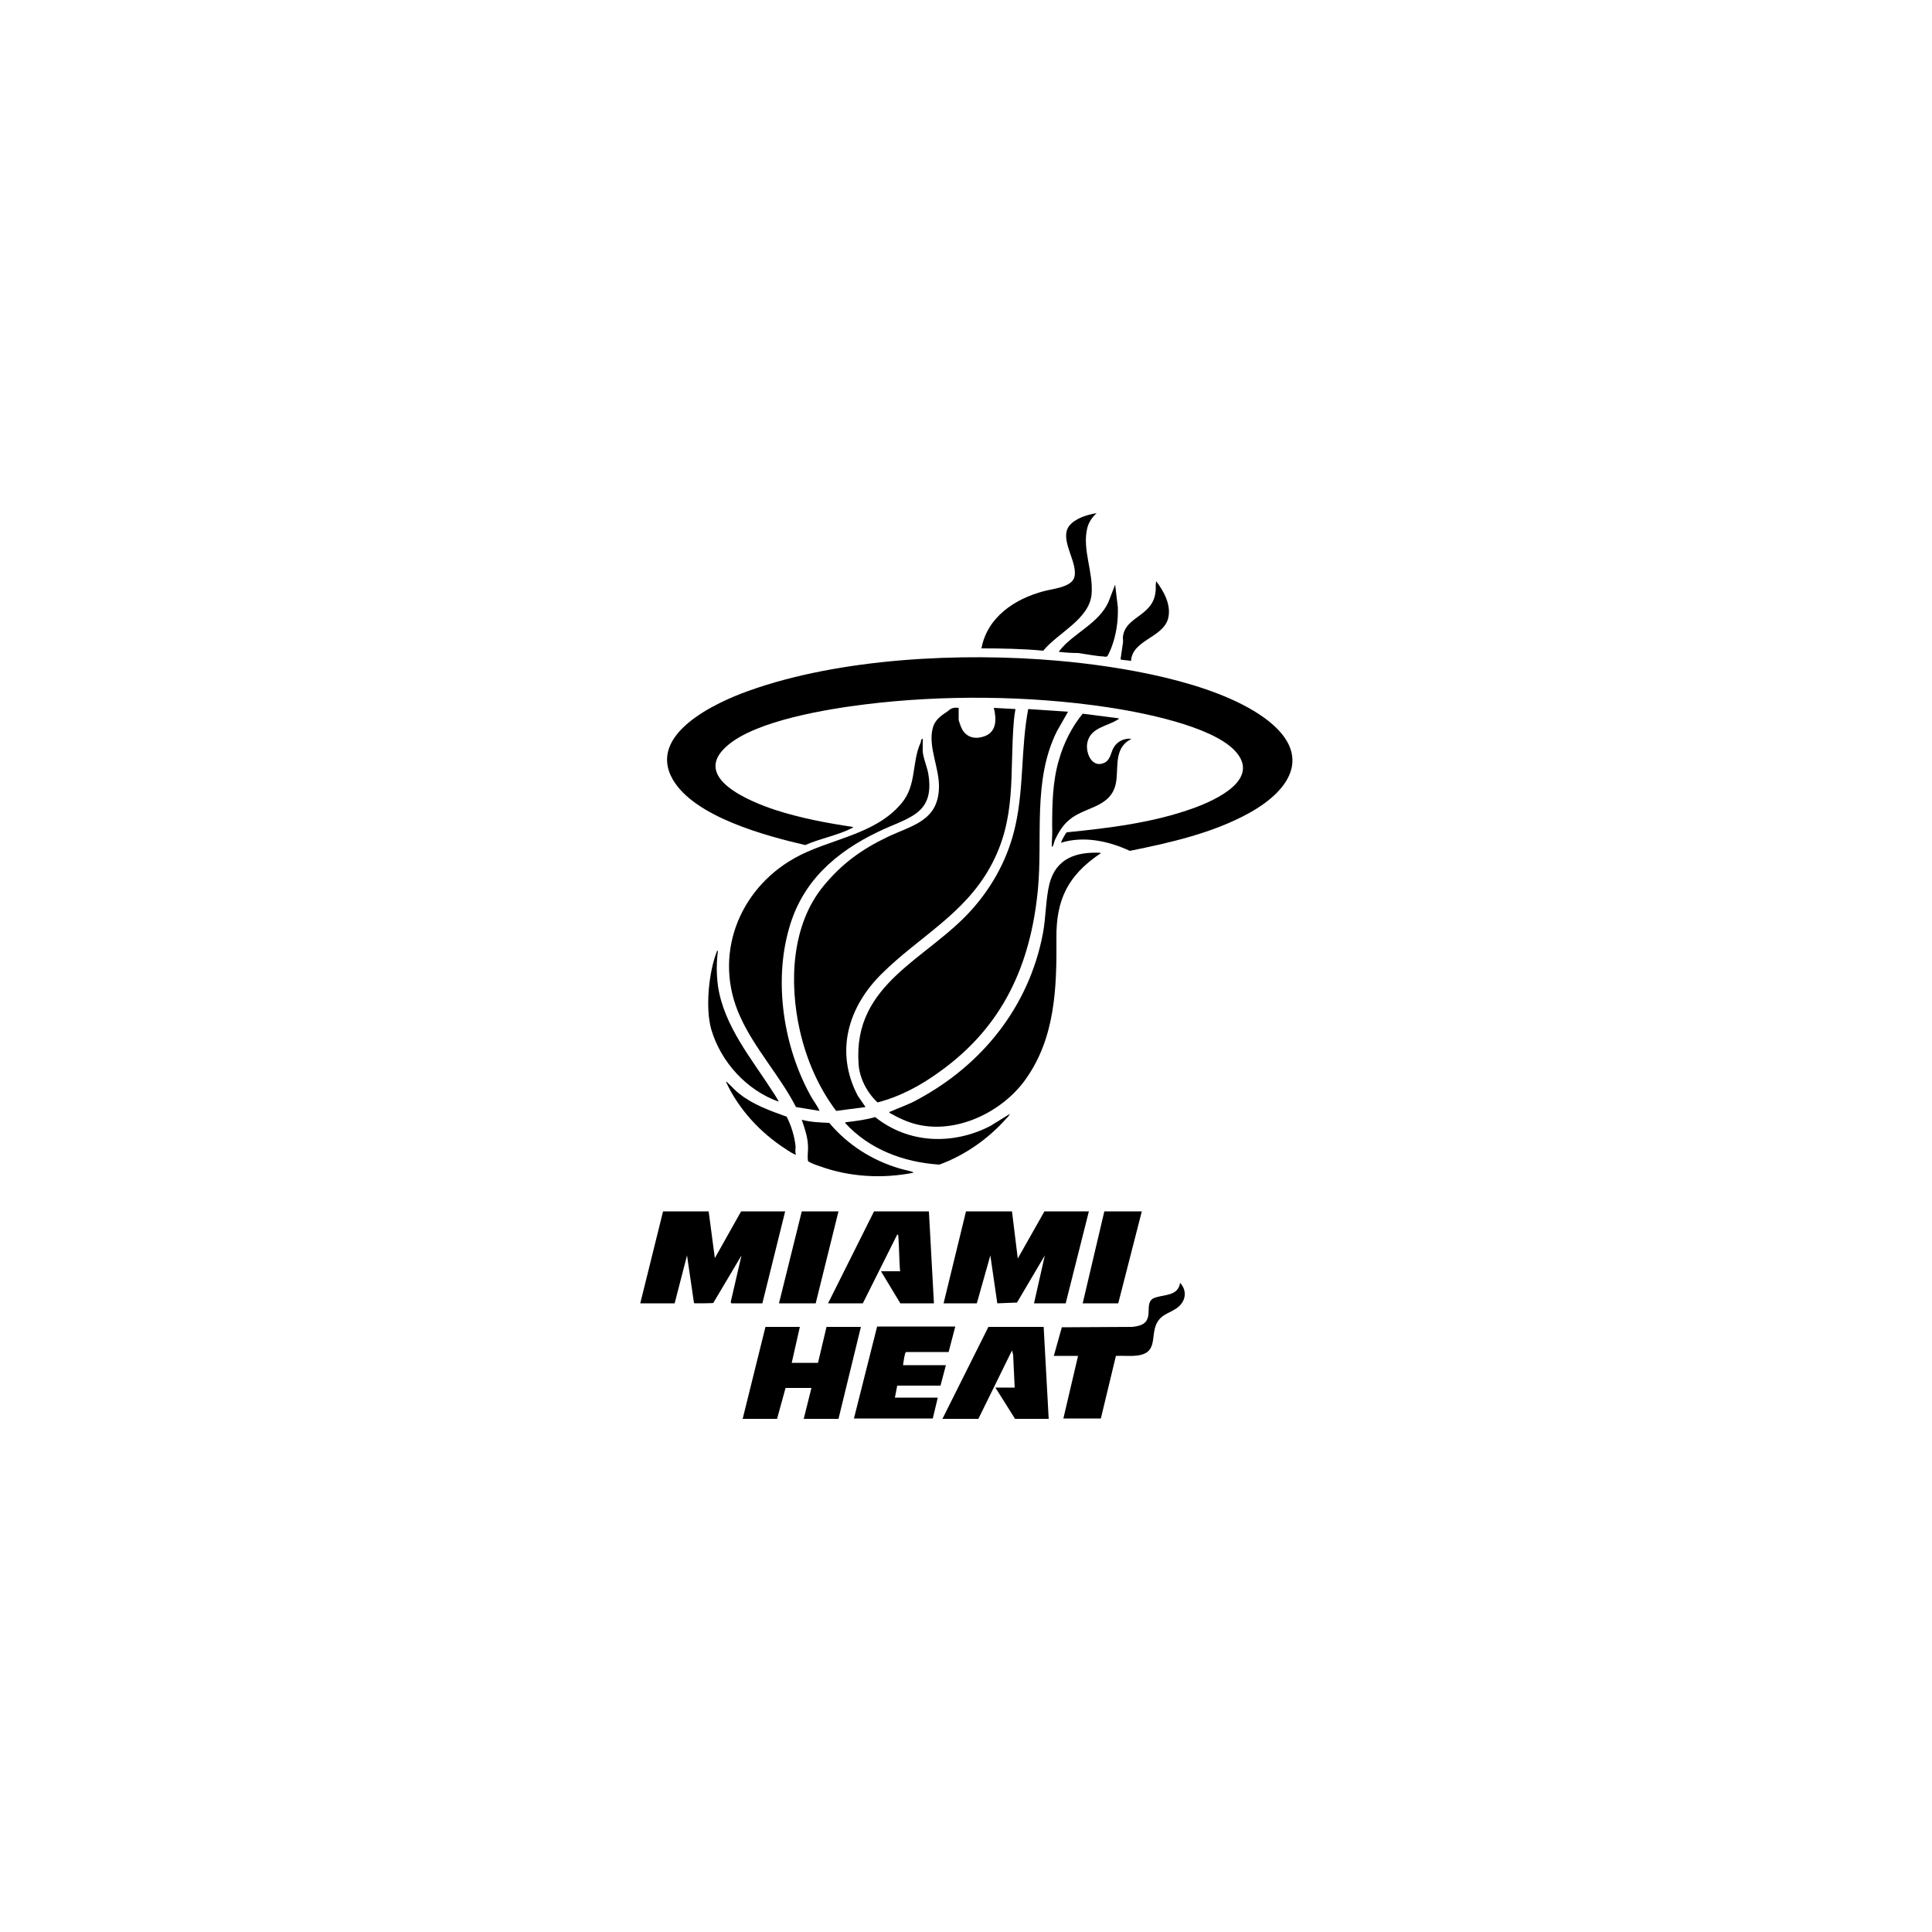 <?xml version="1.0" encoding="utf-8"?>
<!-- Generator: Adobe Illustrator 28.2.0, SVG Export Plug-In . SVG Version: 6.00 Build 0)  -->
<svg version="1.1" id="Capa_1" xmlns="http://www.w3.org/2000/svg" xmlns:xlink="http://www.w3.org/1999/xlink" x="0px" y="0px"
	 viewBox="0 0 500 500" style="enable-background:new 0 0 500 500;" xml:space="preserve">
<g id="miami-heat">
	<path d="M274.6,218.1c-0.1-0.1,1.2-2.6,1.5-2.7c11-1.1,22.5-2.5,32.9-6.3c5.5-2,17.5-7.4,10.6-14.8c-6.1-6.5-24.4-10-33.2-11.3
		c-20.1-3-42.4-3.2-62.6-0.7c-9.7,1.2-28.2,4.2-35.6,10.7c-9.6,8.3,6.1,14.5,12.4,16.6c6.5,2.1,13.3,3.4,20.1,4.4
		c0.1,0.4-0.1,0.2-0.2,0.3c-3.7,1.9-8.3,2.7-12.1,4.4c-10.3-2.4-28.7-7.3-34.3-17c-6.7-11.7,11.2-19.9,19.6-22.9
		c23.7-8.5,55.1-10,80.1-7.8c15.9,1.4,40.2,5.3,53.3,14.7c12.5,9,7.7,18.3-3.8,24.7c-9.4,5.2-20.5,7.7-30.9,9.8
		C286.8,217.6,280.4,216.3,274.6,218.1z"/>
	<path d="M248.1,183.2v3.1c0,0.2,0.5,1.5,0.6,1.8c1.1,2.7,3.5,3.4,6.2,2.4c3.1-1.2,3-4.5,2.3-7.3l5.6,0.3c-0.2,1-0.3,2-0.4,2.9
		c-1.2,13.8,0.9,25.4-6.2,38.1c-6.8,12.2-18.4,18-27.9,27.4c-8.8,8.6-12.3,20.3-6.3,31.7l2,2.9l-7.6,1c-4.6-6.1-7.7-13.3-9.4-20.8
		c-2.8-12.4-2.2-27.4,6.2-37.5c4.7-5.7,9.8-9.4,16.5-12.6c6.3-3,13-4.1,13.3-12.6c0.2-5.2-2.9-10.7-1.6-15.6c0.5-2,2.1-3.2,3.7-4.2
		C246,183.4,246.6,183,248.1,183.2z"/>
	<path d="M276.4,184.2l-2.9,5.1c-6.3,12.7-3.6,27.4-4.9,41c-1.9,19.5-9.1,35.3-25.2,46.9c-4.9,3.6-10.4,6.6-16.3,8.1
		c-2.7-2.5-4.7-6.3-4.9-10c-1.5-20.9,17.9-27,29.4-40c5.5-6.2,9.4-13.5,11.2-21.7c2.2-9.9,1.4-20.1,3.3-30.1L276.4,184.2z"/>
	<path d="M238.8,191.2v3.1c0,1.4,1.1,4.2,1.4,5.7c1.9,10.8-5.1,11.5-12.8,15.2c-11.1,5.3-19.8,12.9-23.2,25.1
		c-4,13.9-1.4,30.7,5.6,43.3c0.7,1.3,1.7,2.5,2.3,3.9l-6.1-1c-4.1-8-10.7-15.1-14.4-23.3c-7.2-15.6-0.6-32.9,14-41.1
		c8.8-5,20.8-5.9,27.7-14.2c4-4.7,2.6-10.7,5-15.8C238.3,191.7,238.5,191.1,238.8,191.2z"/>
	<path d="M284.8,220.7c0.1,0.3-0.1,0.2-0.2,0.3c-8.2,5.6-11.3,11.8-11.2,21.8c0.1,12.9-0.3,25.9-8.1,36.7c-6,8.3-17.7,14-28,11.5
		c-2.5-0.6-4.8-1.7-7.1-3c-0.1-0.4,0-0.2,0.2-0.3c2.4-1.1,4.7-1.8,7-3.1c16.8-9,28.9-24.1,32.5-43c0.8-4.2,0.7-8.8,1.7-12.9
		C273.3,222.2,278.4,220.4,284.8,220.7z"/>
	<polygon points="244.2,337.3 250,313.5 261.9,313.5 263.4,325.7 270.3,313.5 281.8,313.5 275.8,337.3 267.6,337.3 270.4,324.9 
		263.2,337.1 258.1,337.3 256.3,324.9 252.8,337.3 	"/>
	<path d="M165.7,337.3l5.9-23.8l11.8,0l1.6,12.1l6.8-12.1h11.4l-5.9,23.8h-8l-0.2-0.3l2.8-12.1l-7.3,12.3c-0.2,0.1-4.1,0.1-4.6,0.1
		c-0.2,0-0.3,0-0.4-0.1l-1.8-12.3l-3.2,12.4H165.7z"/>
	<polygon points="207,343.4 204.9,352.7 211.7,352.7 213.9,343.4 222.8,343.4 217,367.2 208,367.2 210,359.2 203.3,359.2 
		201.1,367.2 192.2,367.2 198.1,343.4 	"/>
	<path d="M240.4,313.5l1.3,23.8H233L228,329h5c-0.1-0.2-0.1-0.3-0.1-0.5c-0.2-2.8-0.2-5.6-0.4-8.4c0-0.2,0-0.6-0.3-0.6l-8.9,17.8h-9
		l11.9-23.8H240.4z"/>
	<polygon points="270.1,343.4 271.4,367.2 262.7,367.2 257.6,359.1 262.6,359.1 262.2,350.6 261.9,349.5 253.2,367.2 243.9,367.2 
		255.8,343.4 	"/>
	<path d="M247.2,343.4l-1.7,6.5l-11,0c-0.4,0.1-0.7,2.9-0.8,3.4h11.1l-1.4,5.3l-11.2,0l-0.6,3.1h11.1l-1.3,5.4H221l6-23.8H247.2z"/>
	<path d="M272.7,351l2.1-7.5l18.3-0.1c1.5-0.2,3.2-0.5,3.8-2c0.9-1.9-0.5-4.8,2.1-5.6c2.4-0.8,5.9-0.4,6.4-3.8
		c1.7,1.8,1.6,4.3-0.2,6c-2,1.9-4.7,1.8-6,4.8c-1.3,3.1,0.2,7-4.2,7.9c-2,0.4-4.2,0.1-6.2,0.2l-3.9,16.2h-9.7l3.8-16.2H272.7z"/>
	<path d="M283.8,132.8c-1.2,1.1-2,2.3-2.4,3.8c-1.4,5.6,1.6,11.4,1.1,17.2c-0.6,6.5-8.8,10-12.5,14.6c-5.3-0.5-10.7-0.6-16-0.6
		c1.5-8.1,8.6-12.8,16.1-14.8c2.2-0.6,7.1-1,7.9-3.5c1.2-3.8-4-9.8-1.3-13.4C278.3,134.1,281.4,133.2,283.8,132.8z"/>
	<path d="M289.5,185.9c0.1,0.3,0,0.2-0.2,0.3c-2.5,1.7-6.8,2-7.8,5.6c-0.8,2.6,0.9,7,4.1,5.7c1.8-0.7,1.8-2.6,2.6-4
		c0.9-1.6,2.7-2.5,4.6-2.3l-1.1,0.7c-3.5,2.7-2.1,7.5-3,11.2c-1.5,6-8.1,5.7-12,9.1c-1.7,1.4-2.8,3.3-3.7,5.2
		c-0.2,0.5-0.3,1.1-0.5,1.5c-0.1,0.2,0,0.2-0.3,0.2c0-1.7,0.2-3.5,0.1-5.2c0-5.8,0.1-11.8,1.8-17.4c1.2-4.2,3.3-8.4,6.1-11.8
		L289.5,185.9z"/>
	<polygon points="217,313.5 211.1,337.3 201.6,337.3 207.5,313.5 	"/>
	<polygon points="295.5,313.5 289.4,337.3 280.2,337.3 285.8,313.5 	"/>
	<path d="M261.3,288.3c0.1,0.1-0.7,1.1-0.9,1.2c-4.6,5.2-10.7,9.5-17.3,11.9c-9.2-0.6-18.1-3.9-24.4-10.8c0.1-0.2,0.3-0.2,0.5-0.2
		c2.4-0.3,4.9-0.6,7.3-1.3c8.6,6.9,20.1,7.3,29.8,2.3L261.3,288.3z"/>
	<path d="M236.4,303.5c-8.1,1.6-16.6,1.1-24.3-1.7c-0.7-0.2-2.2-0.8-2.7-1.1c-0.2-0.1-0.3-0.1-0.3-0.4c-0.2-1,0.1-2.7,0-3.9
		c-0.1-2.3-0.9-4.5-1.6-6.6c2.3,0.6,4.7,0.7,7.1,0.8c4.8,5.7,11.1,9.7,18.2,11.8c1,0.3,2.1,0.5,3.1,0.8
		C236.1,303.3,236.3,303.3,236.4,303.5z"/>
	<path d="M185.8,246.1c-0.4,3-0.4,6,0,9c1.5,10.4,8.8,19,14.3,27.6c0.2,0.3,1.5,2.3,1.4,2.4c-8.2-2.9-14.9-10.2-17.4-18.6
		c-1.6-5.5-0.7-14.8,1.4-20.2C185.6,246.2,185.4,246,185.8,246.1z"/>
	<path d="M274.1,168.7c-0.1-0.2,0.1-0.3,0.2-0.4c3.3-4.3,10.2-7,12.6-12.6l1.7-4.4l0.7,5.9c0.1,3.5-0.4,7-1.6,10.2
		c-0.1,0.4-1,2.3-1.1,2.4c-0.2,0.2-0.6,0.2-0.9,0.1c-2.1-0.1-4.5-0.6-6.7-0.9C277.4,169,275.8,168.9,274.1,168.7z"/>
	<path d="M292.7,171.1c-0.5-0.3-2.6-0.2-2.7-0.5c0.2-1.4,0.4-2.7,0.6-4.1c0.1-0.5,0-1.1,0-1.6c0.6-5.9,8.9-5.2,8.5-13.4l0.1-1.1
		c2,2.6,4,6.2,3.1,9.7C300.9,165.1,293,165.6,292.7,171.1z"/>
	<path d="M206,298.8c-0.2,0.2-2.2-1.1-2.6-1.4c-6.6-4.2-12.3-10.4-15.5-17.4c0.3-0.1,0.3,0.2,0.5,0.3c1,0.9,1.9,2,3,2.8
		c3.5,2.8,8,4.4,12.2,5.9c1.2,2.4,2,5,2.3,7.7C205.9,297.4,205.7,298.2,206,298.8z"/>
</g>
</svg>
